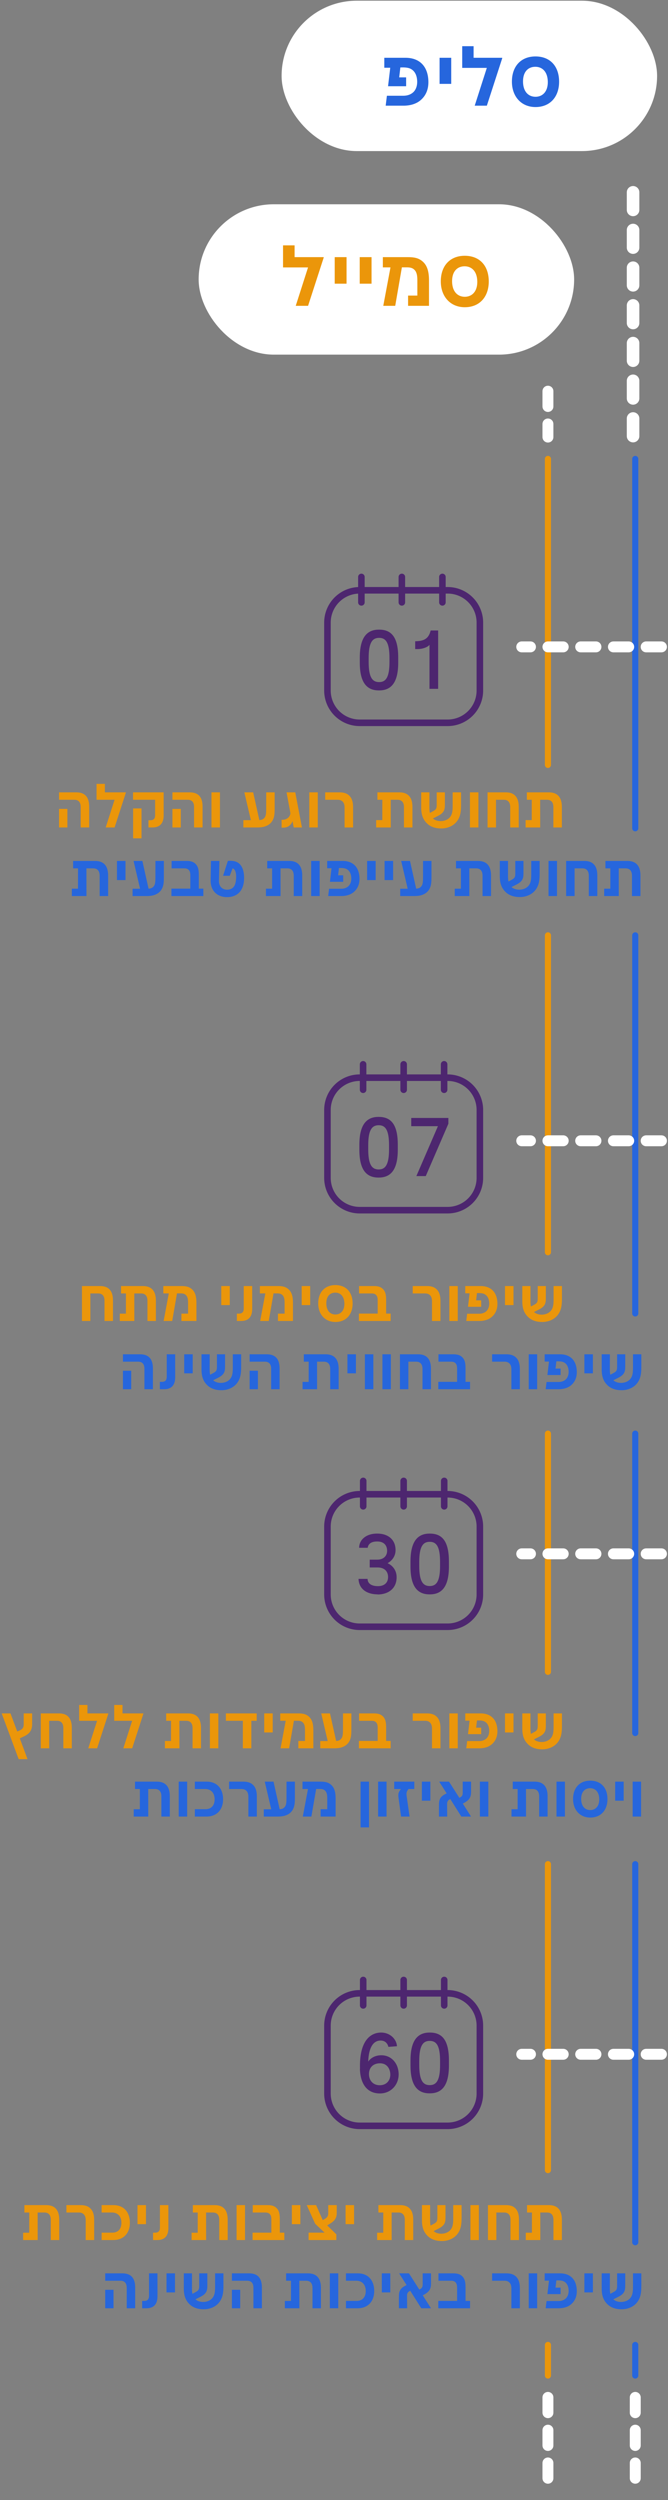 <svg xmlns="http://www.w3.org/2000/svg" xmlns:v="https://vecta.io/nano" width="306" height="1144" fill="none"><rect width="100%" height="100%" fill="#808080" stroke="none"/><style>.B{stroke-linejoin:round}.C{stroke-linecap:round}.D{stroke:#4d266f}.E{stroke-width:3}.F{fill:#eb960a}.G{fill:#4d266f}.H{fill:#2666dd}.I{stroke-dasharray:7 8}</style><path d="M251 1073v14m0-234v140m0-337v109m0-337v145m0-363v140" stroke="#eb960a" stroke-width="2.8" class="B C"></path><path d="M251 179v21m0 897v44" stroke="#fff" stroke-width="5" class="I B C"></path><path d="M291 1073v14m0-234v173m0-370v137m0-365v173m0-391v169" stroke-width="2.8" stroke="#2666dd" class="B C"></path><g stroke="#fff" class="B C"><path d="M290 88v112" stroke-width="5.752" stroke-dasharray="8.05 9.2"></path><path d="M291 1097v44m12-619h-64m64 189h-64m64 229h-64m64-644h-64" stroke-width="5" class="I"></path></g><path d="M164.814 303.214v-2.347c0-10.072 3.961-12.762 8.801-12.762 5.085 0 8.801 2.641 8.801 12.762v2.347c0 10.121-3.96 12.712-8.801 12.712s-8.801-2.591-8.801-12.712zm13.593-.294v-1.857c0-6.944-1.613-9.193-4.743-9.193s-4.791 2.249-4.791 9.193v1.857c0 6.944 1.662 9.193 4.791 9.193s4.743-2.249 4.743-9.193zm18.334-7.871c-.88 1.173-3.276 1.907-5.134 1.956h-1.418v-3.57c3.716-.097 6.112-.88 7.09-4.938h3.423v26.696h-3.961v-20.095-.049z" class="G"></path><path d="M165.549 264v11.637M202.659 264v11.637M184.081 264v11.637" class="B C D E"></path><path d="M205.055 270.112h-40.289A14.77 14.77 0 0 0 150 284.878v31.097a14.77 14.77 0 0 0 14.766 14.766h40.289a14.77 14.77 0 0 0 14.766-14.766v-31.097a14.77 14.77 0 0 0-14.766-14.766z" class="B D E"></path><path d="M164.619 526.174v-2.347c0-10.072 3.961-12.761 8.801-12.761 5.085 0 8.801 2.64 8.801 12.712v2.347c0 10.122-3.96 12.713-8.801 12.713s-8.801-2.591-8.801-12.713v.049zm13.593-.244v-1.858c0-6.943-1.614-9.192-4.743-9.192s-4.792 2.249-4.792 9.192v1.858c0 6.943 1.663 9.192 4.792 9.192s4.743-2.298 4.743-9.192zm22.393-10.609h-12.224v-3.765h17.015v2.64l-10.365 23.958h-4.303l9.877-22.833z" class="G"></path><path d="M166.33 487.011v11.637m37.11-11.637v11.637m-18.528-11.637v11.637" class="B C D E"></path><path d="M205.055 493.123h-40.289A14.77 14.77 0 0 0 150 507.889v31.097a14.77 14.77 0 0 0 14.766 14.766h40.289a14.77 14.77 0 0 0 14.766-14.766v-31.097a14.77 14.77 0 0 0-14.766-14.766z" class="B D E"></path><path d="M173.077 729.557c-4.987 0-8.654-2.396-8.849-7.09h4.156c0 1.76 1.32 3.325 4.742 3.325 3.032 0 4.645-1.662 4.645-4.156 0-2.64-1.711-4.4-4.791-4.4h-3.619v-3.57h3.472c2.836 0 4.498-1.711 4.498-4.009 0-2.494-1.418-4.352-4.645-4.303-3.373 0-4.107 1.809-4.254 2.885h-3.911c0-3.765 3.325-6.552 8.312-6.503 4.938 0 8.508 2.787 8.361 7.872-.098 2.494-1.565 4.547-3.667 5.672 2.2.978 4.107 3.129 4.156 6.258.098 5.281-3.765 8.068-8.752 8.068l.146-.049zm14.962-12.712v-2.347c0-10.072 3.961-12.761 8.801-12.761 5.085 0 8.801 2.64 8.801 12.761v2.347c0 10.121-3.96 12.713-8.801 12.713s-8.801-2.592-8.801-12.713zm13.544-.293v-1.858c0-6.943-1.614-9.192-4.743-9.192s-4.792 2.249-4.792 9.192v1.858c0 6.943 1.663 9.192 4.792 9.192s4.743-2.249 4.743-9.192z" class="G"></path><path d="M166.379 677.631v11.637m37.111-11.637v11.637m-18.58-11.637v11.637" class="B C D E"></path><path d="M205.055 683.744h-40.289A14.77 14.77 0 0 0 150 698.51v31.097a14.77 14.77 0 0 0 14.766 14.766h40.289a14.77 14.77 0 0 0 14.766-14.766V698.51a14.77 14.77 0 0 0-14.766-14.766zm0 228.368h-40.289A14.77 14.77 0 0 0 150 926.878v31.097a14.77 14.77 0 0 0 14.766 14.766h40.289a14.77 14.77 0 0 0 14.766-14.766v-31.097a14.77 14.77 0 0 0-14.766-14.766z" class="B D E"></path><path d="M164.913 946.68c-.391-13.055 4.89-16.527 9.535-16.624 4.449-.049 7.285 3.276 7.383 6.258l-3.912.294c-.342-1.467-1.418-2.934-3.667-2.885-3.472.049-5.378 3.569-5.574 9.632.831-1.32 2.738-2.738 5.427-2.885 5.036-.342 8.557 3.667 8.508 8.801-.049 4.939-3.765 8.655-8.557 8.655-5.622 0-8.947-3.961-9.192-11.246h.049zm13.886 2.738c0-2.689-1.467-5.525-5.183-5.281-2.982.196-4.742 2.249-4.596 5.281.147 2.787 2.054 4.743 4.939 4.743 3.031 0 4.791-2.103 4.84-4.743zm9.243-4.254v-2.347c0-10.073 3.96-12.762 8.801-12.762 5.085 0 8.801 2.64 8.801 12.762v2.347c0 10.121-3.96 12.712-8.801 12.712s-8.801-2.591-8.801-12.712zm13.544-.245v-1.858c0-6.943-1.614-9.192-4.743-9.192s-4.792 2.249-4.792 9.192v1.858c0 6.943 1.663 9.192 4.792 9.192s4.743-2.249 4.743-9.192z" class="G"></path><path d="M166.379 906v11.637M203.49 906v11.637M184.91 906v11.637" class="B C D E"></path><rect x="91" y="93.473" width="172" height="68.8" rx="34.4" fill="#fff"></rect><path d="M134.951 117.659h13.327v.231l-7.154 22.052h-5.655l5.637-17.573h-11.454v-10.098h5.299v5.388zm18.375 12.149v-12.149h5.424v12.149h-5.424zm11.453 0v-12.149h5.423v12.149h-5.423zm28.972-10.026c1.998 1.819 2.766 4.603 2.766 8.546v11.614h-9.581v-4.692h4.246v-6.887c0-2.337-.303-3.853-1.302-4.87-.964-1-2.159-1.16-3.569-1.16h-2.212l-3.051 17.609h-5.477l3.301-17.591h-3.497v-4.692h11.507c2.784 0 4.942.356 6.869 2.123zm19.16 20.802c-6.548 0-10.99-4.817-10.99-11.828 0-7.262 4.335-11.722 10.972-11.722 6.726 0 10.99 4.443 11.008 11.74 0 7.154-4.282 11.81-10.99 11.81zm.125-4.781c3.211-.054 5.709-2.444 5.602-7.101-.125-4.781-2.765-6.904-5.905-6.851-3.158.036-5.709 2.212-5.638 7.012.089 4.674 2.605 6.993 5.941 6.94z" class="F"></path><rect x="129" y=".329" width="172" height="68.8" rx="34.4" fill="#fff"></rect><g class="H"><path d="M176.673 48.357l.561-4.545h7.512c1.86 0 3.37-.544 4.493-1.544 1.316-1.176 2.071-3.229 1.825-5.756-.281-3.001-1.738-4.545-3.335-5.195-1.246-.491-2.79-.491-4.334-.456l-.527 4.545h3.177v4.054h-8.284l1-8.459h-2.72v-4.563h9.723c5.984 0 10.109 3.44 10.46 10.337.193 3.843-1.001 6.757-3.317 8.863-2.106 1.93-5.055 2.72-8.021 2.72h-8.213zm24.691-9.969V26.436h5.336v11.952h-5.336zm15.584-11.952h13.109v.228l-7.037 21.692h-5.563l5.545-17.287h-11.267v-9.933h5.213v5.3zm28.359 22.552c-6.441 0-10.811-4.739-10.811-11.636 0-7.143 4.265-11.53 10.794-11.53 6.616 0 10.81 4.37 10.828 11.548 0 7.038-4.212 11.618-10.811 11.618zm.123-4.704c3.159-.053 5.616-2.404 5.511-6.985-.123-4.703-2.721-6.792-5.809-6.739-3.107.035-5.616 2.176-5.546 6.897.088 4.598 2.562 6.88 5.844 6.827zM43.565 393.949c4.039 0 5.968 2.354 5.968 6.662v9.403h-3.884v-9.287c0-2.174-.965-3.383-2.958-3.383h-3.1l.013 12.67h-6.688v-3.37h2.817l.013-9.3h-2.251v-3.395h10.071z"></path><use href="#B"></use><path d="M71.204 393.949h3.859v7.01c0 2.701-.064 4.463-1.145 6.161-.733 1.157-1.904 2.032-3.576 2.521-1.145.334-2.521.373-3.241.373h-6.367v-3.345h3.434l-2.984-12.72h4.039l2.83 12.695c.772-.065 1.466-.219 1.994-.695 1.029-.9 1.132-2.083 1.145-4.553l.013-7.447zm19.865 12.669h2.084v3.396H78.528v-3.396h8.656v-5.981c0-1.106-.142-1.968-.746-2.585s-1.376-.708-2.109-.708h-5.724v-3.395h6.843c1.788 0 3.126.347 4.142 1.376 1.158 1.183 1.479 2.624 1.479 5.003v6.29zm17.768-11.975c1.235.682 3.049 2.611 2.971 7.319-.025 1.788-.321 3.228-.887 4.437-1.196 2.701-3.704 4.116-6.92 4.116-4.334 0-7.589-2.765-7.511-7.691l.141-8.875h3.885l-.219 8.99c-.077 2.92 1.775 4.245 3.923 4.168 1.71-.077 3.37-.913 3.781-3.807.232-1.287.219-2.804.026-3.808-.244-1.26-.785-1.993-1.492-2.122l-1.286 3.37h-3.061l2.186-6.804a10.31 10.31 0 0 1 2.753.09c.591.116 1.196.334 1.71.617zm23.639-.694c4.039 0 5.968 2.354 5.968 6.662v9.403h-3.884v-9.287c0-2.174-.965-3.383-2.958-3.383h-3.1l.013 12.67h-6.688v-3.37h2.816l.013-9.3h-2.251v-3.395h10.071zm10.064 16.065v-16.065h3.885v16.065h-3.885zm7.8 0l.412-3.332h5.505c1.363 0 2.47-.398 3.293-1.132.964-.861 1.517-2.366 1.337-4.218-.205-2.2-1.273-3.332-2.443-3.807-.914-.361-2.046-.361-3.177-.335l-.386 3.331h2.328v2.972h-6.071l.733-6.2h-1.994v-3.344h7.126c4.386 0 7.409 2.521 7.666 7.576.141 2.816-.733 4.952-2.431 6.495-1.544 1.415-3.704 1.994-5.878 1.994h-6.02z"></path><use href="#B" x="114.596"></use><use href="#B" x="122.589"></use><path d="M193.793 393.949h3.858v7.01c0 2.701-.064 4.463-1.144 6.161-.733 1.157-1.904 2.032-3.576 2.521-1.145.334-2.521.373-3.241.373h-6.367v-3.345h3.434l-2.984-12.72h4.039l2.83 12.695c.771-.065 1.466-.219 1.993-.695 1.029-.9 1.132-2.083 1.145-4.553l.013-7.447zm25.17 0c4.038 0 5.968 2.354 5.968 6.662v9.403h-3.885v-9.287c0-2.174-.964-3.383-2.958-3.383h-3.1l.013 12.67h-6.688v-3.37h2.816l.013-9.3h-2.251v-3.395h10.072zm24.392 0h3.846v5.968c0 3.087-.386 5.389-1.994 7.421-1.685 2.135-4.437 3.113-6.946 3.139-2.482.038-4.823-.631-6.431-2.097-2.096-1.891-2.881-4.219-2.881-7.46v-6.971h3.769l-.013 7.087c0 .874.064 1.646.219 2.328l1.633-.888c1.299-.707 1.492-1.337 1.492-2.816v-5.711h3.743v5.672c0 2.328-.399 3.717-3.203 5.132l-2.276 1.145.025.025c.978.849 2.29 1.21 3.692 1.184 1.338-.039 2.997-.476 4.129-1.852 1.016-1.248 1.196-2.869 1.196-5.158v-6.148z"></path><use href="#C"></use><path d="M271.946 395.415c1.157 1.171 1.672 2.791 1.672 5.171v9.428h-3.897v-9.287c0-1.106-.232-1.993-.836-2.624-.605-.617-1.389-.759-2.123-.759h-3.55v12.67h-3.871v-16.065h8.347c1.775 0 3.255.437 4.258 1.466zm15.466-1.466c4.039 0 5.968 2.354 5.968 6.662v9.403h-3.885v-9.287c0-2.174-.964-3.383-2.958-3.383h-3.1l.013 12.67h-6.688v-3.37h2.817l.013-9.3h-2.251v-3.395h10.071z"></path></g><g class="F"><path d="M36.954 378.628v-9.415c0-2.238-1.081-3.254-2.907-3.254H27.05v-3.396h7.884c3.936 0 5.917 2.109 5.917 6.521v9.544h-3.897zm-9.904 0v-8.502h3.82v8.502h-3.82zm20.996-16.065h9.608v.167l-5.158 15.898h-4.077l4.064-12.669h-8.257v-7.28h3.82v3.884zm19.955 16.065v-3.293l.9-.013c1.428 0 2.161-.668 2.161-2.366v-6.997H60.94v-3.396h14.02l.013 10.508c0 3.705-1.801 5.557-5.119 5.557h-1.852zm-7.023 4.978V369.92h3.846v13.686h-3.846zm27.917-4.978v-9.415c0-2.238-1.08-3.254-2.907-3.254h-6.997v-3.396h7.885c3.936 0 5.917 2.109 5.917 6.521v9.544h-3.897zm-9.904 0v-8.502h3.82v8.502h-3.82z"></path><use href="#C" x="-154.396" y="-31.386"></use><path d="M121.955 362.563h3.858v7.01c0 2.701-.064 4.463-1.144 6.161-.733 1.158-1.904 2.032-3.576 2.521-1.145.334-2.521.373-3.241.373h-6.367v-3.344h3.434l-2.984-12.721h4.039l2.83 12.695c.771-.064 1.466-.219 1.993-.695 1.029-.9 1.132-2.083 1.145-4.553l.013-7.447zm16.353 16.065h-3.756l-.553-2.868c-.514 1.414-1.492 2.225-2.353 2.598-.618.27-1.441.424-2.65.347v-3.588c.489.025 1.235-.026 1.904-.283 1.003-.386 1.955-1.197 2.135-2.689l-1.762-9.582h3.987l3.048 16.065z"></path><use href="#C" x="-109.587" y="-31.386"></use><path d="M157.844 378.628v-9.016c0-1.184-.218-2.161-.9-2.83-.656-.669-1.518-.823-2.302-.823h-5.673v-3.396h6.573c1.878 0 3.37.437 4.45 1.505 1.184 1.17 1.75 2.817 1.75 5.261v9.299h-3.898zm25.119-16.065c4.038 0 5.968 2.354 5.968 6.663v9.402h-3.885v-9.287c0-2.173-.964-3.382-2.958-3.382h-3.1l.013 12.669h-6.688v-3.37h2.816l.013-9.299h-2.251v-3.396h10.072zm24.392 0h3.846v5.968c0 3.087-.386 5.389-1.994 7.422-1.685 2.135-4.437 3.112-6.946 3.138-2.482.039-4.823-.63-6.431-2.097-2.096-1.89-2.881-4.218-2.881-7.46v-6.971h3.769l-.013 7.087c0 .875.064 1.646.219 2.328l1.633-.887c1.299-.708 1.492-1.338 1.492-2.817v-5.711h3.743v5.672c0 2.328-.399 3.717-3.203 5.132l-2.276 1.145.025.026c.978.849 2.29 1.209 3.692 1.183 1.338-.039 2.997-.476 4.129-1.852 1.016-1.248 1.196-2.868 1.196-5.158v-6.148z"></path><use href="#C" x="-36" y="-31.386"></use><path d="M235.946 364.029c1.157 1.171 1.672 2.791 1.672 5.171v9.428h-3.897v-9.287c0-1.106-.232-1.993-.836-2.623-.605-.618-1.389-.759-2.123-.759h-3.55v12.669h-3.871v-16.065h8.347c1.775 0 3.255.437 4.258 1.466zm15.466-1.466c4.039 0 5.968 2.354 5.968 6.663v9.402h-3.885v-9.287c0-2.173-.964-3.382-2.958-3.382h-3.1l.013 12.669h-6.688v-3.37h2.817l.013-9.299h-2.251v-3.396h10.071z"></path></g><g class="H"><path d="M66.163 635.679v-9.367c0-2.226-1.075-3.237-2.892-3.237H56.31v-3.378h7.844c3.916 0 5.886 2.098 5.886 6.487v9.495h-3.877zm-9.853 0v-8.458h3.8v8.458h-3.8zm16.922 0v-3.366h.934c1.433 0 2.214-.678 2.214-2.354v-10.262h3.864l.013 10.454c0 3.685-1.728 5.528-5.067 5.528h-1.958z"></path><use href="#D"></use><path d="M106.641 619.697h3.826v5.937c0 3.071-.384 5.361-1.983 7.383-1.677 2.124-4.415 3.097-6.91 3.122-2.47.039-4.799-.627-6.398-2.085-2.086-1.881-2.866-4.197-2.866-7.422v-6.935h3.749l-.013 7.05c0 .87.064 1.638.218 2.316l1.625-.883c1.292-.704 1.484-1.331 1.484-2.802v-5.681h3.723v5.643c0 2.316-.396 3.698-3.186 5.105l-2.265 1.139.026.026c.972.844 2.278 1.202 3.672 1.177 1.331-.039 2.982-.474 4.108-1.843 1.011-1.241 1.19-2.853 1.19-5.131v-6.116zm17.562 15.982v-9.367c0-2.226-1.075-3.237-2.892-3.237h-6.961v-3.378h7.844c3.915 0 5.886 2.098 5.886 6.487v9.495h-3.877zm-9.853 0v-8.458h3.8v8.458h-3.8zm34.842-15.982c4.017 0 5.937 2.341 5.937 6.628v9.354h-3.865v-9.239c0-2.162-.959-3.365-2.943-3.365h-3.083l.012 12.604h-6.654v-3.353h2.803l.013-9.251h-2.24v-3.378h10.02z"></path><use href="#D" x="74.769"></use><use href="#E"></use><use href="#F"></use><path d="M195.753 621.155c1.151 1.165 1.663 2.777 1.663 5.144v9.38h-3.877v-9.239c0-1.1-.23-1.983-.832-2.61-.601-.615-1.382-.755-2.111-.755h-3.532v12.604h-3.851v-15.982h8.304c1.766 0 3.238.435 4.236 1.458zm17.497 11.146h2.073v3.378h-14.549v-3.378h8.612v-5.951c0-1.1-.141-1.957-.742-2.572s-1.369-.703-2.099-.703h-5.694v-3.378h6.808c1.778 0 3.109.345 4.12 1.369 1.152 1.177 1.471 2.61 1.471 4.977v6.258zm21.01 3.378v-8.97c0-1.177-.218-2.15-.896-2.815-.652-.666-1.51-.819-2.29-.819h-5.643v-3.378h6.538c1.869 0 3.353.435 4.428 1.497 1.177 1.164 1.74 2.802 1.74 5.233v9.252h-3.877z"></path><use href="#F" x="67.015"></use><path d="M249.959 635.679l.409-3.314h5.477c1.356 0 2.457-.397 3.276-1.127.96-.857 1.51-2.354 1.331-4.197-.205-2.188-1.267-3.314-2.432-3.787-.908-.358-2.034-.358-3.16-.333l-.384 3.314h2.316v2.956h-6.04l.73-6.168h-1.984v-3.326h7.089c4.364 0 7.371 2.508 7.627 7.536.14 2.803-.73 4.927-2.419 6.462-1.535 1.408-3.685 1.984-5.848 1.984h-5.988z"></path><use href="#D" x="183.317"></use><path d="M289.957 619.697h3.826v5.937c0 3.071-.383 5.361-1.983 7.383-1.676 2.124-4.415 3.097-6.91 3.122-2.469.039-4.798-.627-6.398-2.085-2.085-1.881-2.866-4.197-2.866-7.422v-6.935h3.749l-.013 7.05c0 .87.064 1.638.218 2.316l1.625-.883c1.292-.704 1.484-1.331 1.484-2.802v-5.681h3.724v5.643c0 2.316-.397 3.698-3.186 5.105l-2.265 1.139.026.026c.972.844 2.277 1.202 3.672 1.177 1.331-.039 2.981-.474 4.107-1.843 1.011-1.241 1.19-2.853 1.19-5.131v-6.116z"></path></g><g class="F"><path d="M50.086 589.931c1.152 1.165 1.663 2.777 1.663 5.144v9.38h-3.877v-9.239c0-1.101-.23-1.983-.832-2.61-.601-.615-1.382-.755-2.111-.755h-3.532v12.604h-3.852v-15.983h8.305c1.766 0 3.237.436 4.235 1.459zm15.387-1.459c4.018 0 5.937 2.342 5.937 6.629v9.354h-3.864v-9.239c0-2.163-.96-3.365-2.943-3.365h-3.084l.013 12.604h-6.654v-3.353h2.802l.013-9.251h-2.239v-3.379h10.019zm22.526 1.523c1.433 1.305 1.983 3.302 1.983 6.129v8.331h-6.871v-3.366h3.045v-4.939c0-1.676-.218-2.764-.934-3.493-.691-.717-1.548-.832-2.559-.832h-1.587l-2.188 12.63H74.96l2.367-12.617h-2.508v-3.366h8.253c1.996 0 3.544.256 4.926 1.523z"></path><use href="#D" x="16.986" y="-31.225"></use><path d="M108.502 604.455v-3.366h.935c1.433 0 2.213-.678 2.213-2.354v-10.263h3.865l.012 10.455c0 3.685-1.727 5.528-5.067 5.528h-1.958zm23.717-14.46c1.433 1.305 1.983 3.302 1.983 6.129v8.331h-6.871v-3.366h3.045v-4.939c0-1.676-.217-2.764-.934-3.493-.691-.717-1.548-.832-2.559-.832h-1.587l-2.188 12.63h-3.928l2.367-12.617h-2.508v-3.366h8.253c1.997 0 3.545.256 4.927 1.523z"></path><use href="#D" x="53.817" y="-31.225"></use><path d="M153.651 604.915c-4.697 0-7.883-3.455-7.883-8.483 0-5.208 3.11-8.407 7.87-8.407 4.824 0 7.882 3.186 7.895 8.419 0 5.131-3.071 8.471-7.882 8.471zm.089-3.429c2.303-.038 4.095-1.753 4.018-5.093-.09-3.429-1.983-4.952-4.235-4.914-2.265.026-4.095 1.587-4.044 5.029.064 3.353 1.868 5.016 4.261 4.978zm23.141-.41h2.073v3.379h-14.549v-3.379h8.611v-5.95c0-1.1-.14-1.957-.742-2.572s-1.369-.703-2.098-.703h-5.694v-3.379h6.807c1.779 0 3.109.346 4.12 1.37 1.152 1.177 1.472 2.61 1.472 4.977v6.257zm21.009 3.379v-8.97c0-1.178-.217-2.15-.896-2.815-.652-.666-1.509-.819-2.29-.819h-5.643v-3.379h6.539c1.868 0 3.352.436 4.427 1.498 1.177 1.164 1.74 2.802 1.74 5.233v9.252h-3.877zm7.939 0v-15.983h3.865v15.983h-3.865zm7.76 0l.41-3.315h5.476c1.357 0 2.457-.396 3.276-1.126.96-.857 1.51-2.354 1.331-4.197-.205-2.188-1.267-3.314-2.431-3.787-.909-.359-2.035-.359-3.161-.333l-.384 3.314h2.316v2.956h-6.039l.729-6.168h-1.983v-3.327h7.089c4.363 0 7.37 2.508 7.626 7.537.141 2.803-.729 4.927-2.419 6.462-1.535 1.408-3.685 1.984-5.847 1.984h-5.989z"></path><use href="#D" x="146.947" y="-31.225"></use><path d="M253.588 588.472h3.826v5.938c0 3.071-.384 5.361-1.984 7.383-1.676 2.124-4.414 3.097-6.909 3.122-2.47.039-4.799-.627-6.398-2.086-2.086-1.881-2.867-4.197-2.867-7.421v-6.936h3.75l-.013 7.051c0 .87.064 1.638.217 2.316l1.625-.883c1.293-.704 1.485-1.331 1.485-2.802v-5.682h3.723v5.643c0 2.317-.396 3.698-3.186 5.106l-2.265 1.139.026.025c.972.845 2.278 1.203 3.672 1.178 1.331-.039 2.982-.474 4.108-1.843 1.011-1.241 1.19-2.853 1.19-5.131v-6.117z"></path></g><g class="H"><use href="#G"></use><use href="#F" x="-93.32" y="195.545"></use><path d="M89.253 831.224v-3.378h4.914c2.546 0 4.223-1.625 4.146-4.709-.064-2.943-1.868-4.517-4.287-4.517h-4.773v-3.378h5.502c4.351 0 7.294 2.892 7.435 7.69.153 5.004-2.777 8.292-7.576 8.292h-5.362zm24.522 0v-8.97c0-1.177-.217-2.15-.895-2.815-.653-.665-1.51-.819-2.291-.819h-5.643v-3.378h6.539c1.868 0 3.353.435 4.427 1.497 1.178 1.165 1.741 2.802 1.741 5.234v9.251h-3.878zm17.473-15.982h3.838v6.974c0 2.687-.064 4.44-1.139 6.129-.729 1.152-1.893 2.022-3.557 2.508-1.139.333-2.508.371-3.224.371h-6.334v-3.327h3.416l-2.969-12.655h4.018l2.816 12.63c.767-.064 1.458-.218 1.983-.691 1.024-.896 1.126-2.073 1.139-4.53l.013-7.409zm20.504 1.523c1.433 1.305 1.984 3.301 1.984 6.129v8.33h-6.872v-3.365h3.046v-4.939c0-1.677-.218-2.764-.934-3.494-.691-.716-1.549-.831-2.56-.831h-1.586l-2.188 12.629h-3.929l2.367-12.617h-2.508v-3.365h8.254c1.996 0 3.544.256 4.926 1.523zm13.422 19.411v-20.934h3.864v20.934h-3.864z"></path><use href="#E" x="6.047" y="195.545"></use><path d="M187.117 818.62l-.448.665c-.422.627-.563 1.331-.384 2.572l1.331 9.367h-3.89l-1.139-8.343c-.243-1.727-.14-2.508.525-3.48l.537-.781h-3.071v-3.378h9.213l-.012 3.378h-2.662z"></path><use href="#D" x="108.869" y="195.545"></use><path d="M215.791 819.823c0 2.482-.678 3.775-3.263 5.182l-.524.282 3.71 5.835-.012.102h-4.377l-5.054-8.023-.32.192c-.819.448-1.139 1.024-1.139 2.06l.039 5.771h-3.775l.013-5.489c0-2.073.435-3.532 2.815-4.773l.691-.359-3.34-5.246.013-.115h4.414l4.735 7.409.371-.192c.896-.474 1.177-1.062 1.177-2.175v-5.042h3.826v4.581z"></path><use href="#F" x="44.644" y="195.545"></use><use href="#G" x="173.054"></use><use href="#E" x="87.763" y="195.545"></use><path d="M270.394 831.685c-4.696 0-7.882-3.455-7.882-8.484 0-5.208 3.109-8.407 7.869-8.407 4.824 0 7.883 3.186 7.895 8.42 0 5.131-3.071 8.471-7.882 8.471zm.09-3.43c2.303-.038 4.094-1.753 4.018-5.092-.09-3.43-1.984-4.952-4.236-4.914-2.265.026-4.095 1.587-4.043 5.029.064 3.352 1.868 5.016 4.261 4.977z"></path><use href="#D" x="197.418" y="195.545"></use><use href="#F" x="114.62" y="195.545"></use></g><g class="F"><path d="M10.856 784.018h3.864v4.862c0 2.854-1.113 4.466-3.979 5.771l-1.676.781 3.544 9.52H8.552l-7.78-20.934h4.031L7.9 792.31l1.28-.576c1.152-.538 1.676-1.318 1.676-2.585v-5.131zm20.376 1.459c1.152 1.164 1.663 2.776 1.663 5.144V800h-3.877v-9.239c0-1.1-.23-1.983-.832-2.61-.601-.614-1.382-.755-2.111-.755h-3.532V800h-3.852v-15.982h8.305c1.766 0 3.237.435 4.235 1.459zm8.822-1.459h9.559v.166L44.482 800h-4.056l4.044-12.604h-8.215v-7.242h3.8v3.864zm16.065 0h9.559v.166L60.546 800H56.49l4.043-12.604h-8.215v-7.242h3.8v3.864zm30.018 0c4.018 0 5.937 2.342 5.937 6.628V800H88.21v-9.239c0-2.162-.96-3.365-2.943-3.365h-3.084L82.196 800h-6.654v-3.353h2.802l.013-9.251h-2.239v-3.378h10.019zM96.149 800v-15.982h3.864V800h-3.864zm21.439-15.982v3.378h-2.457V800h-3.89v-12.604h-7.767v-3.378h14.114z"></path><use href="#D" x="36.652" y="164.321"></use><path d="M141.553 785.541c1.433 1.305 1.983 3.301 1.983 6.129V800h-6.871v-3.365h3.045v-4.94c0-1.676-.217-2.764-.934-3.493-.691-.716-1.548-.832-2.559-.832h-1.587L132.442 800h-3.928l2.367-12.617h-2.508v-3.365h8.253c1.996 0 3.545.256 4.927 1.523zm15.565-1.523h3.839v6.974c0 2.687-.064 4.44-1.139 6.129-.729 1.152-1.894 2.022-3.557 2.508-1.139.333-2.508.371-3.225.371h-6.334v-3.327h3.417l-2.969-12.655h4.018l2.815 12.629c.768-.064 1.459-.217 1.984-.691 1.023-.895 1.126-2.072 1.138-4.529l.013-7.409zm19.763 12.604h2.073V800h-14.549v-3.378h8.611v-5.95c0-1.101-.14-1.958-.742-2.572s-1.369-.704-2.098-.704h-5.694v-3.378h6.807c1.779 0 3.109.345 4.12 1.369 1.152 1.177 1.472 2.61 1.472 4.978v6.257zM197.89 800v-8.97c0-1.177-.217-2.15-.896-2.815-.652-.665-1.509-.819-2.29-.819h-5.643v-3.378h6.539c1.868 0 3.352.435 4.427 1.497 1.177 1.164 1.74 2.802 1.74 5.234V800h-3.877zm7.939 0v-15.982h3.865V800h-3.865zm7.76 0l.41-3.314h5.476c1.357 0 2.457-.397 3.276-1.126.96-.858 1.51-2.355 1.331-4.197-.205-2.188-1.267-3.314-2.431-3.788-.909-.358-2.035-.358-3.161-.333l-.384 3.315h2.316v2.955h-6.039l.729-6.167h-1.983v-3.327h7.089c4.363 0 7.37 2.508 7.626 7.537.141 2.802-.729 4.926-2.419 6.462-1.535 1.407-3.685 1.983-5.847 1.983h-5.989z"></path><use href="#D" x="146.947" y="164.321"></use><path d="M253.588 784.018h3.826v5.937c0 3.071-.384 5.362-1.984 7.383-1.676 2.125-4.414 3.097-6.909 3.123-2.47.038-4.799-.627-6.398-2.086-2.086-1.881-2.867-4.197-2.867-7.422v-6.935h3.75l-.013 7.05c0 .871.064 1.638.217 2.316l1.625-.882c1.293-.704 1.485-1.331 1.485-2.803v-5.681h3.723v5.643c0 2.316-.396 3.698-3.186 5.105l-2.265 1.139.026.026c.972.844 2.277 1.203 3.672 1.177 1.331-.038 2.982-.473 4.108-1.843 1.011-1.241 1.19-2.853 1.19-5.131v-6.116z"></path></g><g class="H"><path d="M58.051 1056.22v-9.36c0-2.23-1.075-3.24-2.892-3.24h-6.961v-3.38h7.844c3.915 0 5.886 2.1 5.886 6.49v9.49h-3.877zm-9.853 0v-8.45h3.8v8.45h-3.8zm16.922 0v-3.36h.934c1.433 0 2.214-.68 2.214-2.36v-10.26h3.864l.013 10.46c0 3.68-1.728 5.52-5.067 5.52H65.12z"></path><use href="#H"></use><path d="M98.528 1040.24h3.826v5.94c0 3.07-.384 5.36-1.983 7.38-1.676 2.13-4.415 3.1-6.91 3.12-2.47.04-4.799-.62-6.398-2.08-2.086-1.88-2.866-4.2-2.866-7.42v-6.94h3.749l-.013 7.05c0 .87.064 1.64.218 2.32l1.625-.88c1.292-.71 1.484-1.34 1.484-2.81v-5.68h3.724v5.65c0 2.31-.397 3.69-3.186 5.1l-2.265 1.14.026.02c.972.85 2.278 1.21 3.672 1.18 1.331-.04 2.981-.47 4.108-1.84 1.011-1.24 1.19-2.85 1.19-5.13v-6.12zm17.562 15.98v-9.36c0-2.23-1.075-3.24-2.892-3.24h-6.961v-3.38h7.844c3.916 0 5.886 2.1 5.886 6.49v9.49h-3.877zm-9.853 0v-8.45h3.8v8.45h-3.8zm34.842-15.98c4.018 0 5.937 2.34 5.937 6.63v9.35h-3.864v-9.23c0-2.17-.96-3.37-2.943-3.37h-3.084l.013 12.6h-6.654v-3.35h2.802l.013-9.25h-2.239v-3.38h10.019z"></path><use href="#I"></use><path d="M158.48 1056.22v-3.37h4.913c2.547 0 4.223-1.63 4.146-4.71-.064-2.95-1.868-4.52-4.286-4.52h-4.773v-3.38h5.502c4.351 0 7.294 2.89 7.435 7.69.153 5.01-2.777 8.29-7.576 8.29h-5.361z"></path><use href="#H" x="98.632"></use><path d="M197.442 1044.82c0 2.49-.678 3.78-3.263 5.19l-.525.28 3.711 5.83-.013.1h-4.376l-5.054-8.02-.32.19c-.819.45-1.139 1.03-1.139 2.06l.038 5.77h-3.774l.012-5.49c0-2.07.435-3.53 2.815-4.77l.691-.36-3.339-5.24.013-.12h4.414l4.735 7.41.371-.19c.895-.47 1.177-1.06 1.177-2.18v-5.04h3.826v4.58zm15.809 8.03h2.072v3.37h-14.549v-3.37h8.612v-5.95c0-1.1-.141-1.96-.742-2.58-.601-.61-1.369-.7-2.099-.7h-5.694v-3.38h6.808c1.778 0 3.109.35 4.12 1.37 1.152 1.18 1.472 2.61 1.472 4.98v6.26zm21.009 3.37v-8.97c0-1.17-.218-2.15-.896-2.81-.652-.67-1.51-.82-2.29-.82h-5.643v-3.38h6.538c1.869 0 3.353.44 4.428 1.5 1.177 1.16 1.74 2.8 1.74 5.23v9.25h-3.877z"></path><use href="#I" x="91.108"></use><path d="M249.959 1056.22l.409-3.31h5.477c1.356 0 2.457-.4 3.276-1.13.96-.85 1.51-2.35 1.331-4.19-.205-2.19-1.267-3.32-2.432-3.79-.908-.36-2.034-.36-3.16-.33l-.384 3.31h2.316v2.96h-6.04l.73-6.17h-1.984v-3.33h7.089c4.364 0 7.371 2.51 7.627 7.54.14 2.8-.73 4.93-2.419 6.46-1.535 1.41-3.685 1.98-5.848 1.98h-5.988z"></path><use href="#H" x="191.429"></use><path d="M289.957 1040.24h3.826v5.94c0 3.07-.383 5.36-1.983 7.38-1.676 2.13-4.415 3.1-6.91 3.12-2.469.04-4.798-.62-6.398-2.08-2.085-1.88-2.866-4.2-2.866-7.42v-6.94h3.749l-.013 7.05c0 .87.064 1.64.218 2.32l1.625-.88c1.292-.71 1.484-1.34 1.484-2.81v-5.68h3.724v5.65c0 2.31-.397 3.69-3.186 5.1l-2.265 1.14.026.02c.972.85 2.277 1.21 3.672 1.18 1.331-.04 2.981-.47 4.107-1.84 1.011-1.24 1.19-2.85 1.19-5.13v-6.12z"></path></g><g class="F"><path d="M21.195 1009.02c4.018 0 5.937 2.34 5.937 6.63v9.35h-3.864v-9.24c0-2.16-.96-3.36-2.943-3.36h-3.084l.013 12.6H10.6v-3.35h2.802l.013-9.25h-2.239v-3.38h10.019zM39.256 1025v-8.97c0-1.18-.218-2.15-.896-2.82-.653-.66-1.51-.81-2.29-.81h-5.643v-3.38h6.539c1.868 0 3.352.43 4.427 1.49 1.177 1.17 1.74 2.81 1.74 5.24v9.25h-3.877zm7.299 0v-3.38h4.914c2.546 0 4.223-1.62 4.146-4.71-.064-2.94-1.868-4.51-4.287-4.51h-4.773v-3.38h5.502c4.351 0 7.294 2.89 7.435 7.69.154 5-2.777 8.29-7.575 8.29h-5.361z"></path><use href="#J"></use><path d="M70.111 1025v-3.37h.934c1.433 0 2.214-.67 2.214-2.35v-10.26h3.864l.013 10.45c0 3.69-1.727 5.53-5.067 5.53h-1.958zm28.251-15.98c4.018 0 5.938 2.34 5.938 6.63v9.35h-3.865v-9.24c0-2.16-.959-3.36-2.943-3.36h-3.084l.013 12.6h-6.654v-3.35h2.802l.013-9.25h-2.239v-3.38h10.019zm10.012 15.98v-15.98h3.865V1025h-3.865zm19.801-3.38h2.073v3.38h-14.549v-3.38h8.612v-5.95c0-1.1-.141-1.96-.742-2.57s-1.369-.7-2.099-.7h-5.694v-3.38h6.808c1.778 0 3.109.34 4.12 1.37 1.151 1.17 1.471 2.61 1.471 4.97v6.26z"></path><use href="#J" x="70.718"></use><path d="M154.252 1012.69c0 2.3-1.011 3.6-3.263 4.94l-1.113.66 4.197 4.1v2.61h-12.719l.012-3.38h7.32l-4.325-4.08-3.852-8.53h4.287l3.058 6.88 1.126-.67c.896-.55 1.382-1.24 1.382-2.44v-3.76h3.89v3.67z"></path><use href="#J" x="95.323"></use><path d="M183.354 1009.02c4.018 0 5.937 2.34 5.937 6.63v9.35h-3.864v-9.24c0-2.16-.96-3.36-2.943-3.36H179.4l.013 12.6h-6.654v-3.35h2.802l.013-9.25h-2.239v-3.38h10.019zm24.267 0h3.826v5.94c0 3.07-.384 5.36-1.984 7.38-1.676 2.12-4.414 3.1-6.909 3.12-2.47.04-4.799-.63-6.398-2.09-2.086-1.88-2.867-4.19-2.867-7.42v-6.93h3.749l-.012 7.05c0 .87.064 1.64.217 2.31l1.625-.88c1.293-.7 1.485-1.33 1.485-2.8v-5.68h3.723v5.64c0 2.32-.396 3.7-3.186 5.11l-2.265 1.14.026.02c.972.85 2.277 1.2 3.672 1.18 1.331-.04 2.982-.48 4.108-1.84 1.011-1.25 1.19-2.86 1.19-5.14v-6.11zm7.875 15.98v-15.98h3.864V1025h-3.864zm20.569-14.52c1.151 1.16 1.663 2.77 1.663 5.14v9.38h-3.877v-9.24c0-1.1-.231-1.98-.832-2.61-.601-.61-1.382-.75-2.111-.75h-3.532v12.6h-3.851v-15.98h8.304c1.766 0 3.237.43 4.236 1.46zm15.386-1.46c4.018 0 5.937 2.34 5.937 6.63v9.35h-3.864v-9.24c0-2.16-.96-3.36-2.943-3.36h-3.084l.013 12.6h-6.654v-3.35h2.802l.013-9.25h-2.239v-3.38h10.019z"></path></g><defs><path id="B" d="M53.577 402.708v-8.759h3.91v8.759h-3.91z"></path><path id="C" d="M251.271 410.014v-16.065h3.884v16.065h-3.884z"></path><path id="D" d="M84.383 628.411v-8.714h3.89v8.714h-3.89z"></path><path id="E" d="M167.155 635.679v-15.982h3.865v15.982h-3.865z"></path><path id="F" d="M175.184 635.679v-15.982h3.864v15.982h-3.864z"></path><path id="G" d="M71.852 815.242c4.018 0 5.937 2.342 5.937 6.628v9.354h-3.864v-9.239c0-2.162-.96-3.365-2.943-3.365h-3.084l.013 12.604h-6.654v-3.352h2.802l.013-9.252h-2.239v-3.378h10.019z"></path><path id="H" d="M76.271 1048.96v-8.72h3.89v8.72h-3.89z"></path><path id="I" d="M151.091 1056.22v-15.98h3.864v15.98h-3.864z"></path><path id="J" d="M62.978 1017.73v-8.71h3.89v8.71h-3.89z"></path></defs></svg>